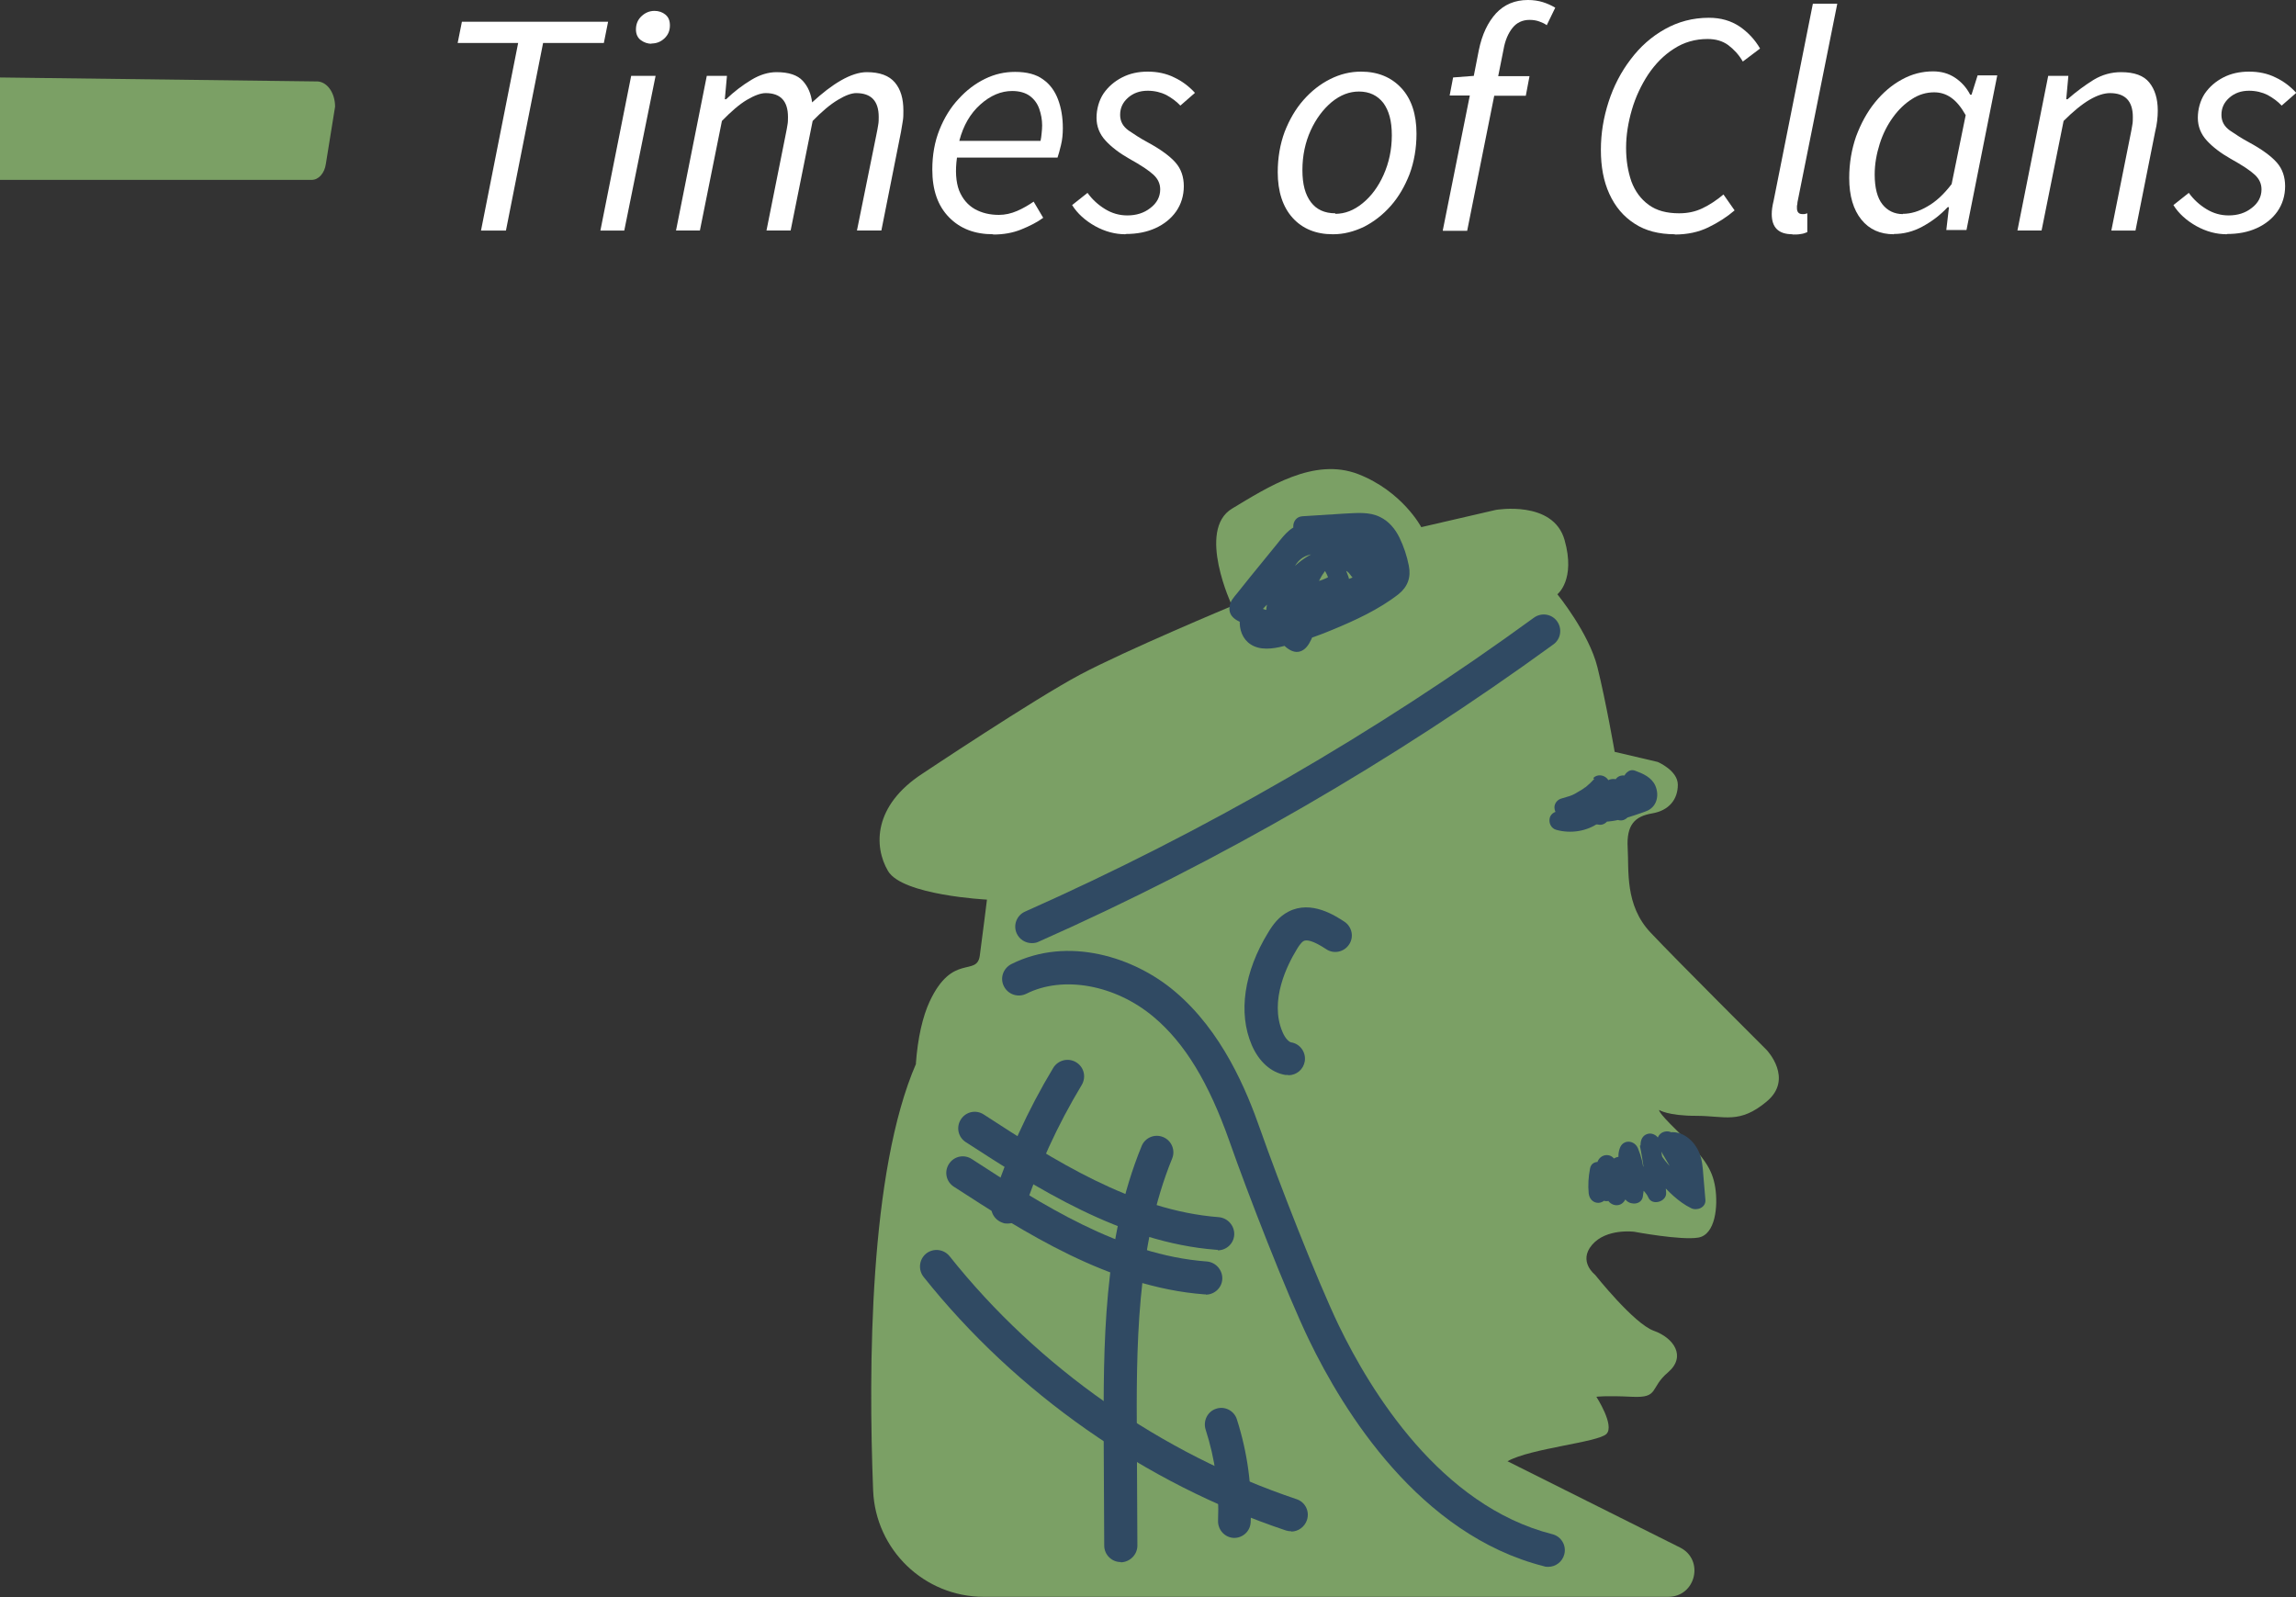 <?xml version="1.0" encoding="UTF-8"?><svg id="Layer_2" xmlns="http://www.w3.org/2000/svg" viewBox="0 0 86.54 60.2"><rect x="0" y="0" width="86.54" height="60.2" fill="#333333" stroke="none"/><defs><style>.cls-1{fill:#fff;}.cls-2{fill:#304a63;}.cls-3{fill:#7ba065;}</style></defs><g id="Layer_1-2"><path class="cls-3" d="m34.52,40.1c.07-.98.26-1.79.52-2.35.86-1.84,1.78-.92,1.89-1.73.11-.81.27-2.11.27-2.11,0,0-3.19-.16-3.73-1.08-.54-.92-.56-2.46,1.3-3.67,0,0,4.21-2.81,5.94-3.73,1.73-.92,5.73-2.59,5.73-2.59,0,0-1.35-2.86,0-3.67,1.35-.81,3.08-1.94,4.75-1.3,1.67.65,2.38,2,2.38,2l2.81-.65s2.16-.38,2.59,1.13c.43,1.51-.27,2.05-.27,2.05,0,0,1.19,1.46,1.51,2.75s.65,3.19.65,3.19l1.62.38s.76.32.76.86-.32.97-.97,1.08c-.65.11-.97.43-.92,1.3.05.86-.11,2.16.86,3.19.97,1.03,4.38,4.43,4.38,4.43,0,0,1.03,1.08,0,1.94-1.03.86-1.57.54-2.65.54s-1.4-.22-1.4-.22c0,0-.1.03.65.76,1.03,1,1.35,1.46,1.46,2.16.11.7.01,1.78-.64,1.89-.65.11-2.41-.22-2.41-.22,0,0-1.05-.14-1.59.49-.54.63.11,1.13.11,1.13,0,0,1.46,1.84,2.21,2.11.76.27,1.24.97.54,1.57-.7.59-.32.97-1.35.92-1.03-.05-1.35,0-1.35,0,0,0,.7,1.08.38,1.4s-2.86.54-3.73,1.03l6.5,3.25c.93.46.6,1.86-.44,1.86h-25.8c-2.24,0-4.08-1.77-4.17-4.01-.18-4.6-.15-12.02,1.62-16.09Z"/><path class="cls-2" d="m38.89,35.55c-.24,0-.47-.14-.57-.37-.14-.31,0-.68.32-.82,6.75-3,13.21-6.73,19.18-11.08.28-.2.67-.14.87.14.2.28.14.67-.14.87-6.05,4.4-12.58,8.18-19.41,11.21-.08.04-.17.05-.25.05Z"/><path class="cls-2" d="m58.35,59.06c-.05,0-.1,0-.15-.02-4.71-1.19-7.57-5.86-8.86-8.53-.85-1.76-2.32-5.55-3-7.49-.78-2.21-1.68-3.7-2.86-4.69-1.44-1.21-3.41-1.57-4.8-.87-.31.15-.68.03-.84-.28s-.03-.68.28-.84c2.14-1.07,4.64-.26,6.16,1.03,1.78,1.5,2.7,3.71,3.23,5.23.67,1.91,2.12,5.63,2.95,7.36,1.2,2.48,3.83,6.8,8.05,7.87.33.08.54.42.45.76-.07.28-.33.47-.6.47Z"/><path class="cls-2" d="m37.98,46.12c-.06,0-.13,0-.19-.03-.33-.11-.51-.46-.4-.79.58-1.76,1.35-3.46,2.31-5.05.18-.29.56-.39.86-.21.3.18.39.56.21.86-.91,1.51-1.65,3.12-2.19,4.79-.09.26-.33.43-.59.43Z"/><path class="cls-2" d="m42.24,58.88c-.34,0-.62-.28-.62-.62l-.02-3.99c-.01-3.52-.03-7.51,1.43-11.07.13-.32.49-.47.81-.34.32.13.47.5.34.81-1.36,3.33-1.35,7.19-1.33,10.6l.02,3.99c0,.34-.28.62-.62.63h0Z"/><path class="cls-2" d="m46.54,57.97s-.02,0-.03,0c-.34-.01-.61-.3-.6-.65.05-1.17-.11-2.33-.47-3.44-.1-.33.08-.68.4-.78.33-.11.68.08.78.4.4,1.25.58,2.56.52,3.87-.01.34-.29.6-.62.6Z"/><path class="cls-2" d="m48.67,57.72c-.07,0-.13-.01-.2-.03-5.32-1.78-10.17-5.18-13.66-9.56-.21-.27-.17-.66.1-.88.27-.21.66-.17.88.1,3.34,4.2,7.99,7.45,13.08,9.16.33.11.5.46.39.79-.09.26-.33.43-.59.43Z"/><path class="cls-2" d="m45.9,47.11s-.03,0-.05,0c-3.59-.27-6.84-2.37-9.45-4.06-.29-.19-.37-.57-.18-.86.19-.29.57-.37.86-.18,2.62,1.7,5.59,3.62,8.86,3.87.34.03.6.33.58.67-.02.33-.3.58-.62.58Z"/><path class="cls-2" d="m48.55,40.52s-.07,0-.1,0c-.54-.09-1-.5-1.27-1.13-.52-1.21-.29-2.76.62-4.24.18-.3.4-.6.77-.79.86-.44,1.76.16,2.1.38.29.19.37.58.18.86-.19.29-.58.37-.86.18-.53-.35-.75-.36-.85-.31-.1.05-.22.24-.27.33-.33.54-1.04,1.91-.53,3.1.1.24.24.37.32.39.34.05.57.37.52.71-.05.31-.31.53-.62.53Z"/><path class="cls-2" d="m61.54,29.64l.11.49.6-.35c-.16-.19-.34-.35-.53-.5-.1-.08-.26-.06-.36,0-.12.07-.16.18-.18.31-.03.23-.04.47-.02.7.02.19.15.37.36.36.18,0,.37-.16.36-.36s-.09-.41-.25-.55c-.18-.15-.44-.13-.56.07-.14.22-.14.51,0,.73l.62-.36c-.06-.1-.13-.19-.19-.29-.08-.12-.21-.19-.36-.17s-.24.12-.3.26c-.07.18-.1.37-.08.56l.67-.18c-.1-.15-.19-.31-.29-.46-.08-.12-.21-.19-.36-.17-.13.02-.27.12-.3.26l-.06.28.6-.16c-.06-.05-.11-.09-.16-.15.05.06-.01-.02-.02-.03-.02-.04-.04-.07-.06-.11-.13-.27-.6-.21-.66.09-.03.2-.03.4.03.59l.66-.28-.11-.17-.13.49c.17-.1.33-.24.42-.42.03-.05.05-.11.07-.16,0,0,.02-.05.02-.05l-.02.03-.21.11c-.08,0-.18-.06-.19-.14,0-.01,0-.06,0-.03,0,.03-.01.05-.02.08-.04.15.03.33.16.41.15.08.31.05.43-.06.22-.18.33-.46.34-.73l-.7.1c.07.18.17.32.34.43.14.08.32.06.43-.06.18-.18.27-.4.28-.65l-.45.35s.06.02.08.03c-.05-.02-.02,0,.01,0,.05.02.1.05.14.08.06.03-.02-.02,0,0,.02.02.03.04.05.05-.02-.03-.03-.04-.01-.02,0,.01.01.02.02.03.03.05,0-.04,0,0,0,0,.02.05.01.06,0-.05,0-.06,0-.03,0,.01,0,.02,0,.04,0,0,.02-.09,0-.01-.01.04.03-.07,0-.01,0-.02.02-.04.04-.05.02-.02.02-.01-.01,0-.06.03.02,0-.02,0-.06.02-.12.04-.19.07-.24.08-.48.16-.73.22-.06.01-.13.02-.19.04-.03,0-.02,0,0,0h-.04s-.07.01-.11.01c-.13,0-.26,0-.39-.01-.22-.03-.43.25-.35.45.09.23.26.37.52.39.19.01.37-.17.36-.36-.02-.42-.56-.57-.78-.21-.1.16-.04.4.13.49.18.09.38.04.49-.13h0s-.09.07-.13.11c-.15.07-.28.03-.38-.1l-.05-.18v.02c.12-.12.24-.24.36-.36.09,0,.14.05.17.14l-.35.45c.34.04.69,0,1.02-.09.16-.04.32-.09.47-.14.17-.06.34-.11.5-.18.36-.18.43-.6.28-.94-.14-.31-.46-.45-.76-.56-.23-.09-.44.14-.45.35,0,.09.02-.06,0,.02,0,.02-.04.09,0,.03-.01.03-.03.05-.04.08.03-.05,0,0-.02.02l.43-.06c-.06-.04.04.04-.03-.02-.02-.02-.01-.01.01.02-.02-.04-.02-.03,0,0-.07-.17-.2-.28-.39-.26s-.3.17-.31.35c0,.04,0,.04,0,0,0,.02,0,.04-.01.06,0,.02-.01.04-.02.06.02-.04.02-.04,0,0-.01.02-.08.11-.03.05-.03.03-.05.06-.08.08l.6.35c.05-.19.07-.4-.04-.58-.12-.19-.36-.28-.57-.22-.11.04-.21.12-.27.22-.03.05-.04.1-.06.15-.03.09.03-.03-.01.03-.01.02-.03.05-.04.07.03-.06,0,0-.01.01s-.04.04-.06.06c.07-.06-.02.01-.04.02-.16.09-.23.33-.13.49l.11.17c.1.15.28.22.45.15.16-.07.26-.25.21-.42,0-.03-.02-.05-.02-.08,0-.02,0-.08,0-.02,0-.02,0-.05,0-.07,0,0,.01-.11,0-.04l-.66.09c.08.17.2.32.34.43.1.08.21.13.35.09.11-.03.23-.13.25-.25l.06-.28-.66.09c.1.15.19.31.29.46.08.13.25.21.41.16.14-.05.28-.19.26-.35,0-.03,0-.07,0-.1,0-.02,0-.05,0-.07,0,.03,0,.04,0,.01.01-.07.03-.14.06-.21l-.66.09c.06.1.13.19.19.29.1.16.32.24.49.13.16-.1.24-.32.13-.49-.03-.06,0,.04,0,0,0-.05,0,.09,0,0,0-.04,0-.02,0,.01.01-.03.01-.04,0,0-.01.03,0,.02,0,0l-.56.07s.03.03.04.04c-.03-.03-.02-.02,0,0s0-.05,0,0c0,.02,0,.09,0,0h.72c-.02-.24-.01-.47.02-.7l-.54.31s-.01,0,0,0c.02.02.04.04.06.05.04.03.08.07.11.1.07.07.14.15.2.23.09.12.31.14.43.06.14-.09.2-.24.16-.41l-.11-.49c-.04-.18-.26-.31-.44-.25-.19.06-.29.24-.25.44h0Z"/><path class="cls-2" d="m49.05,20.14c.72-.04,1.46-.14,2.18-.13.63,0,.87.49,1.04,1.04.08.26.21.54-.03.75s-.55.36-.83.52c-.61.35-1.25.65-1.92.89-.3.11-.61.21-.92.3-.28.08-.66.24-.95.19-.26-.04-.26-.28-.18-.49.12-.29.41-.49.62-.7.2-.2.37-.43.5-.68s.23-.56.46-.75c.42-.34,1.09-.2,1.57-.1.19.04.56.08.57.33s-.3.64-.44.85c-.35.54-.81.92-1.46,1.01-.71.1-1.42-.13-2.09-.36-.03,0-.27-.1-.27-.1l.06.12c.03.15.07.16.12.04.13-.09.24-.3.34-.41.25-.31.5-.61.75-.92s.47-.59.71-.88c.1-.11.17-.2.32-.24.18-.05.43-.03.62-.03.54-.01,1.49-.11,1.76.49.1.23.11.5.11.76,0,.1.02.31-.04.38-.1.1-.44.15-.58.2-.33.1-.66.21-1,.31-.3.09-.66.16-.9.36-.27.24-.27.59-.43.89l-.02.05c-.11.14-.05.14.18.01,0-.03-.18-.19-.2-.21-.1-.12-.21-.26-.26-.41-.11-.34.22-.67.42-.92.22-.27.46-.54.76-.72.24-.14.5-.22.78-.18.13.02.25.06.36.13s.14.16.22.24l.02.06c.04-.08.04-.11,0-.07-.1.04-.2.08-.3.12-.2.08-.4.16-.61.24-.4.16-.81.32-1.21.48l.44.44c.1-.46.26-.91.49-1.32.05-.09.16-.21.19-.31l.06-.09c-.2-.1-.26-.09-.18.03,0,.08.09.22.13.3.06.13.11.27.17.4l.06-.43c-.3.29-.76.31-1.13.46-.4.16-.69.4-.85.8-.17.43.52.62.69.19.12-.3.57-.38.84-.45.36-.1.7-.23.96-.49.12-.12.12-.29.06-.43-.13-.3-.23-.73-.49-.96s-.58-.14-.78.11c-.45.58-.75,1.29-.9,2.01-.05.24.17.55.44.44.5-.2.99-.39,1.49-.59.35-.14.93-.25,1.11-.63.16-.35-.05-.76-.31-1s-.61-.37-.97-.39c-.82-.07-1.5.47-1.99,1.07-.26.32-.6.69-.67,1.11s.13.83.39,1.16c.23.29.62.74,1.02.45.16-.12.25-.32.33-.5s.09-.46.26-.57.46-.15.66-.21c.26-.08.52-.16.77-.24.39-.12,1.01-.19,1.18-.63.14-.35.1-.84.04-1.21s-.2-.73-.48-.98c-.33-.3-.76-.39-1.19-.42-.49-.04-1.01-.04-1.5.01-.53.06-.77.38-1.09.78-.34.41-.67.83-1.01,1.24-.16.2-.32.4-.48.6-.13.16-.29.32-.3.55-.04.5.59.61.95.72.86.28,1.83.46,2.71.13.82-.31,1.38-1.06,1.75-1.83.18-.38.26-.82-.03-1.17-.25-.3-.66-.39-1.03-.47-.75-.15-1.66-.22-2.23.4-.28.3-.39.7-.61,1.04-.23.36-.62.6-.87.95-.46.65-.31,1.66.59,1.77.43.05.88-.1,1.28-.22.47-.13.92-.29,1.37-.48.85-.35,1.76-.77,2.49-1.34.35-.28.48-.64.39-1.08-.07-.36-.19-.72-.35-1.05s-.4-.62-.73-.78c-.42-.21-.9-.15-1.35-.13l-1.58.1c-.46.03-.46.75,0,.72h0Z"/><path class="cls-2" d="m45.45,48.79s-.03,0-.05,0c-3.6-.27-6.84-2.37-9.45-4.06-.29-.19-.37-.57-.18-.86.19-.29.57-.37.86-.18,2.62,1.7,5.59,3.62,8.86,3.86.34.03.6.33.58.67-.02.33-.3.58-.62.58Z"/><path class="cls-2" d="m62.55,43.25c.42.5.68,1.14.73,1.8.01.18.13.33.31.35.16.02.37-.08.39-.26.12-.83-.47-1.57-.87-2.25l-.21.53c.31-.11.46.28.51.53.08.42.08.86.11,1.28l.54-.31c-.4-.2-.71-.51-1.01-.84-.25-.28-.59-.6-.54-1l-.7.1c.12.59.2,1.18.24,1.78l.67-.18c-.13-.29-.38-.49-.62-.68-.18-.14-.48-.36-.39-.62h-.69c.19.46.27.95.18,1.44l.6-.16c-.24-.21-.4-.48-.42-.8l-.7.1c.06.32,0,.63-.11.93h.69c-.08-.41-.19-.81-.35-1.19-.06-.15-.18-.26-.35-.26-.16,0-.3.11-.35.26-.11.4-.11.81,0,1.21l.6-.35c-.12-.14-.17-.33-.18-.51-.02-.38-.63-.51-.7-.1-.06.31-.08.62-.05.93.02.19.15.36.36.36.18,0,.37-.16.36-.36-.02-.25-.02-.5.03-.74l-.7-.1c.02.39.15.72.39,1.02s.68-.03.6-.35c-.07-.28-.07-.55,0-.83h-.69c.15.39.27.78.35,1.19.03.15.2.26.35.26.17,0,.29-.11.35-.26.16-.42.19-.87.11-1.31-.07-.4-.73-.31-.7.1.03.5.24.97.63,1.31.18.16.55.13.6-.16.11-.62.06-1.24-.18-1.82-.13-.32-.57-.36-.69,0-.15.42.07.85.36,1.14.24.24.58.39.72.71s.69.16.67-.18c-.04-.66-.13-1.32-.26-1.97-.04-.17-.23-.28-.39-.26-.19.03-.29.17-.31.35-.06.56.32,1.03.67,1.42s.74.8,1.23,1.04c.22.11.56-.02.54-.31-.03-.32-.05-.63-.08-.95-.02-.27-.04-.56-.15-.82-.2-.51-.74-.94-1.31-.73-.21.08-.34.31-.21.53.17.3.35.59.52.89.13.23.32.52.27.81l.7.1c-.06-.86-.39-1.65-.94-2.31-.13-.15-.38-.13-.51,0-.15.15-.13.36,0,.51h0Z"/><path class="cls-2" d="m60.09,29.36c-.09.1-.19.2-.29.28-.01.01-.1.09-.03.02-.03.02-.05.04-.08.06-.05.04-.11.07-.16.1-.11.07-.23.14-.35.18.1-.03-.01,0-.03.01-.03.01-.06.02-.1.03-.06.02-.13.04-.2.06-.15.04-.27.19-.26.35s.11.31.26.35c.39.08.78.16,1.18.25l-.09-.66s-.1.07-.15.09c-.02.01-.04.02-.07.04-.01,0-.03.01-.04.02-.04.02-.03.01.02,0-.04.03-.1.04-.14.05-.06.02-.11.03-.17.04-.01,0-.02,0-.04,0-.03,0-.02,0,.03,0-.02.01-.06,0-.09,0-.05,0-.11,0-.16,0-.03,0-.06,0-.09,0-.1,0,.06.01-.02,0-.06-.01-.11-.02-.17-.04-.18-.05-.4.06-.44.25s.06.39.25.44c.54.15,1.16.06,1.62-.28.12-.09.19-.2.17-.36-.02-.13-.12-.27-.26-.3-.39-.08-.78-.16-1.18-.25v.69c.59-.15,1.14-.48,1.55-.94.12-.14.15-.37,0-.51-.14-.13-.37-.15-.51,0h0Z"/><path class="cls-1" d="m18.13,8.69l1.4-7.07h-2.28l.16-.8h5.51l-.16.8h-2.29l-1.4,7.07h-.94Z"/><path class="cls-1" d="m22.63,8.69l1.16-5.83h.92l-1.18,5.83h-.91Zm1.93-7.04c-.15,0-.29-.05-.41-.14-.12-.09-.18-.23-.18-.4,0-.2.07-.37.21-.5s.3-.2.49-.2c.16,0,.3.05.41.14.12.1.17.23.17.41,0,.2-.07.36-.21.49s-.3.19-.49.19Z"/><path class="cls-1" d="m25.48,8.69l1.16-5.83h.76l-.08.88h.05c.3-.29.62-.53.95-.73.33-.2.65-.29.95-.29.46,0,.79.11.99.33.2.22.31.49.35.81.38-.35.74-.63,1.09-.83.35-.2.68-.31.97-.31.49,0,.84.13,1.06.39s.32.61.32,1.06c0,.14,0,.26-.02.38-.02.12-.04.26-.07.42l-.74,3.72h-.92l.73-3.6c.03-.16.06-.29.07-.38.02-.1.02-.2.02-.3,0-.6-.28-.9-.85-.9-.17,0-.4.08-.68.25-.29.17-.61.44-.96.8l-.83,4.13h-.91l.72-3.6c.03-.16.06-.29.07-.38.02-.1.02-.2.02-.3,0-.6-.28-.9-.84-.9-.18,0-.41.08-.7.25-.29.17-.6.44-.95.8l-.83,4.13h-.91Z"/><path class="cls-1" d="m37.43,8.83c-.69,0-1.24-.21-1.66-.64s-.63-1.02-.63-1.8c0-.55.09-1.05.27-1.5s.42-.84.72-1.16c.3-.33.63-.58,1-.76.37-.18.74-.26,1.13-.26.44,0,.79.09,1.05.28.26.18.45.44.57.76.12.32.18.68.18,1.08,0,.22-.02.44-.07.64-.05.2-.09.36-.13.47h-3.79c-.07.5-.04.92.08,1.24.13.32.33.55.59.7.27.15.57.22.91.22.23,0,.46-.05.69-.15.23-.1.43-.22.62-.35l.36.61c-.23.17-.51.31-.83.44s-.67.19-1.05.19Zm-1.27-3.52h3.06c.02-.09.03-.18.04-.28.01-.1.02-.2.02-.3,0-.22-.04-.43-.11-.63-.07-.2-.19-.36-.35-.48s-.39-.19-.67-.19c-.42,0-.82.17-1.2.51s-.64.79-.79,1.36Z"/><path class="cls-1" d="m42.42,8.83c-.39,0-.77-.1-1.15-.31-.37-.21-.66-.47-.86-.79l.58-.46c.18.25.4.45.66.61.26.16.54.24.84.24.34,0,.63-.09.87-.28.24-.18.37-.42.37-.7,0-.21-.08-.39-.25-.55s-.47-.36-.92-.61c-.37-.21-.67-.44-.89-.68-.23-.25-.34-.54-.34-.86s.09-.65.26-.91c.18-.26.41-.46.7-.61.29-.15.61-.22.97-.22s.7.07,1,.22c.3.14.56.34.78.58l-.55.48c-.15-.16-.33-.29-.53-.4-.2-.1-.44-.16-.7-.16-.3,0-.55.09-.75.27-.2.18-.29.39-.29.64s.11.44.32.59c.22.15.45.3.71.44.5.27.85.53,1.06.77.21.24.31.54.31.89s-.1.68-.29.95c-.19.27-.45.48-.78.63-.33.15-.7.22-1.12.22Z"/><path class="cls-1" d="m50.23,8.83c-.63,0-1.14-.21-1.51-.62s-.56-.99-.56-1.72c0-.55.09-1.06.26-1.52.18-.46.41-.86.71-1.2.3-.34.63-.6,1.01-.79s.76-.28,1.16-.28c.63,0,1.14.21,1.52.62s.57.99.57,1.72c0,.55-.09,1.06-.26,1.52-.18.46-.41.86-.71,1.2-.3.34-.64.6-1.01.79-.38.18-.76.28-1.16.28Zm.1-.77c.36,0,.7-.13,1.03-.4.32-.26.59-.62.79-1.07s.31-.94.31-1.49-.11-.93-.32-1.22c-.22-.28-.52-.43-.92-.43-.36,0-.7.13-1.03.4-.32.27-.59.63-.79,1.07s-.31.94-.31,1.49.11.93.32,1.21.52.42.92.42Z"/><path class="cls-1" d="m54.38,8.69l1.02-5.09h-.76l.13-.68.78-.06.19-.97c.12-.59.34-1.05.65-1.39.31-.33.71-.5,1.2-.5.21,0,.4.03.56.08s.32.12.47.21l-.32.66c-.08-.06-.17-.1-.28-.14-.11-.04-.23-.06-.37-.06-.26,0-.48.1-.64.3-.16.2-.28.47-.34.82l-.2,1h1.18l-.14.74h-1.19l-1.02,5.09h-.91Z"/><path class="cls-1" d="m63.13,8.83c-.6,0-1.11-.13-1.52-.4-.42-.27-.73-.64-.95-1.12-.22-.48-.32-1.03-.32-1.66s.1-1.22.29-1.81c.19-.59.47-1.13.83-1.6.36-.48.79-.86,1.29-1.14.5-.28,1.05-.43,1.66-.43.45,0,.83.11,1.16.33.32.22.58.5.77.83l-.65.49c-.15-.26-.34-.46-.55-.62-.22-.16-.48-.23-.78-.23-.46,0-.89.12-1.27.37-.38.24-.7.57-.97.97-.26.4-.47.84-.61,1.32-.14.48-.22.96-.22,1.44s.07.89.2,1.27c.14.37.35.66.65.88s.68.32,1.15.32c.32,0,.61-.06.88-.19.27-.13.53-.3.79-.52l.42.6c-.29.25-.62.46-.99.64-.37.18-.79.27-1.27.27Z"/><path class="cls-1" d="m67.56,8.83c-.52,0-.78-.25-.78-.76,0-.14.02-.3.07-.5l1.48-7.43h.92l-1.5,7.48c0,.06-.01.1-.02.14,0,.04,0,.07,0,.09,0,.14.07.22.2.22.02,0,.05,0,.07,0s.06-.01.12-.03v.71c-.07.03-.15.06-.24.07-.09.02-.2.02-.32.02Z"/><path class="cls-1" d="m71.38,8.83c-.51,0-.92-.18-1.22-.55s-.46-.89-.46-1.57c0-.56.09-1.08.26-1.57.18-.48.41-.91.71-1.28.3-.37.63-.65,1.01-.86s.77-.31,1.18-.31c.31,0,.59.08.83.24s.43.37.57.64h.05l.23-.73h.74l-1.16,5.83h-.76l.1-.86h-.05c-.28.3-.6.54-.95.73-.35.19-.71.28-1.08.28Zm.34-.77c.3,0,.61-.09.93-.28.32-.18.62-.46.91-.84l.53-2.6c-.17-.3-.35-.52-.55-.66-.2-.14-.41-.2-.64-.2-.29,0-.57.08-.83.25-.27.17-.51.4-.72.69-.21.29-.38.62-.5,1s-.19.76-.19,1.16c0,.5.1.88.29,1.12s.45.37.77.37Z"/><path class="cls-1" d="m76.04,8.69l1.16-5.83h.76l-.08.88h.05c.33-.29.66-.53.98-.73.33-.2.68-.29,1.04-.29.5,0,.85.13,1.06.39s.32.61.32,1.06c0,.25-.03.52-.1.8l-.74,3.72h-.91l.72-3.6c.03-.16.06-.29.07-.38.02-.1.02-.2.02-.3,0-.6-.29-.9-.86-.9-.22,0-.48.08-.77.25s-.62.44-.98.8l-.83,4.13h-.91Z"/><path class="cls-1" d="m83.93,8.83c-.39,0-.77-.1-1.15-.31-.37-.21-.66-.47-.86-.79l.58-.46c.18.25.4.45.66.61.26.16.54.24.84.24.34,0,.63-.09.87-.28.24-.18.37-.42.37-.7,0-.21-.08-.39-.25-.55s-.47-.36-.92-.61c-.37-.21-.67-.44-.89-.68-.23-.25-.34-.54-.34-.86s.09-.65.26-.91c.18-.26.41-.46.7-.61.29-.15.61-.22.97-.22s.7.07,1,.22c.3.14.56.34.78.58l-.55.48c-.15-.16-.33-.29-.53-.4-.2-.1-.44-.16-.7-.16-.3,0-.55.09-.75.27-.2.18-.29.39-.29.64s.11.44.32.59c.22.15.45.3.71.44.5.27.85.53,1.06.77.21.24.31.54.31.89s-.1.68-.29.95c-.19.27-.45.48-.78.63-.33.15-.7.22-1.12.22Z"/><path class="cls-3" d="m0,6.78h11.75c.26,0,.48-.25.53-.59l.35-2.17c0-.5-.28-.92-.65-.95l-11.99-.15v3.86Z"/></g></svg>
